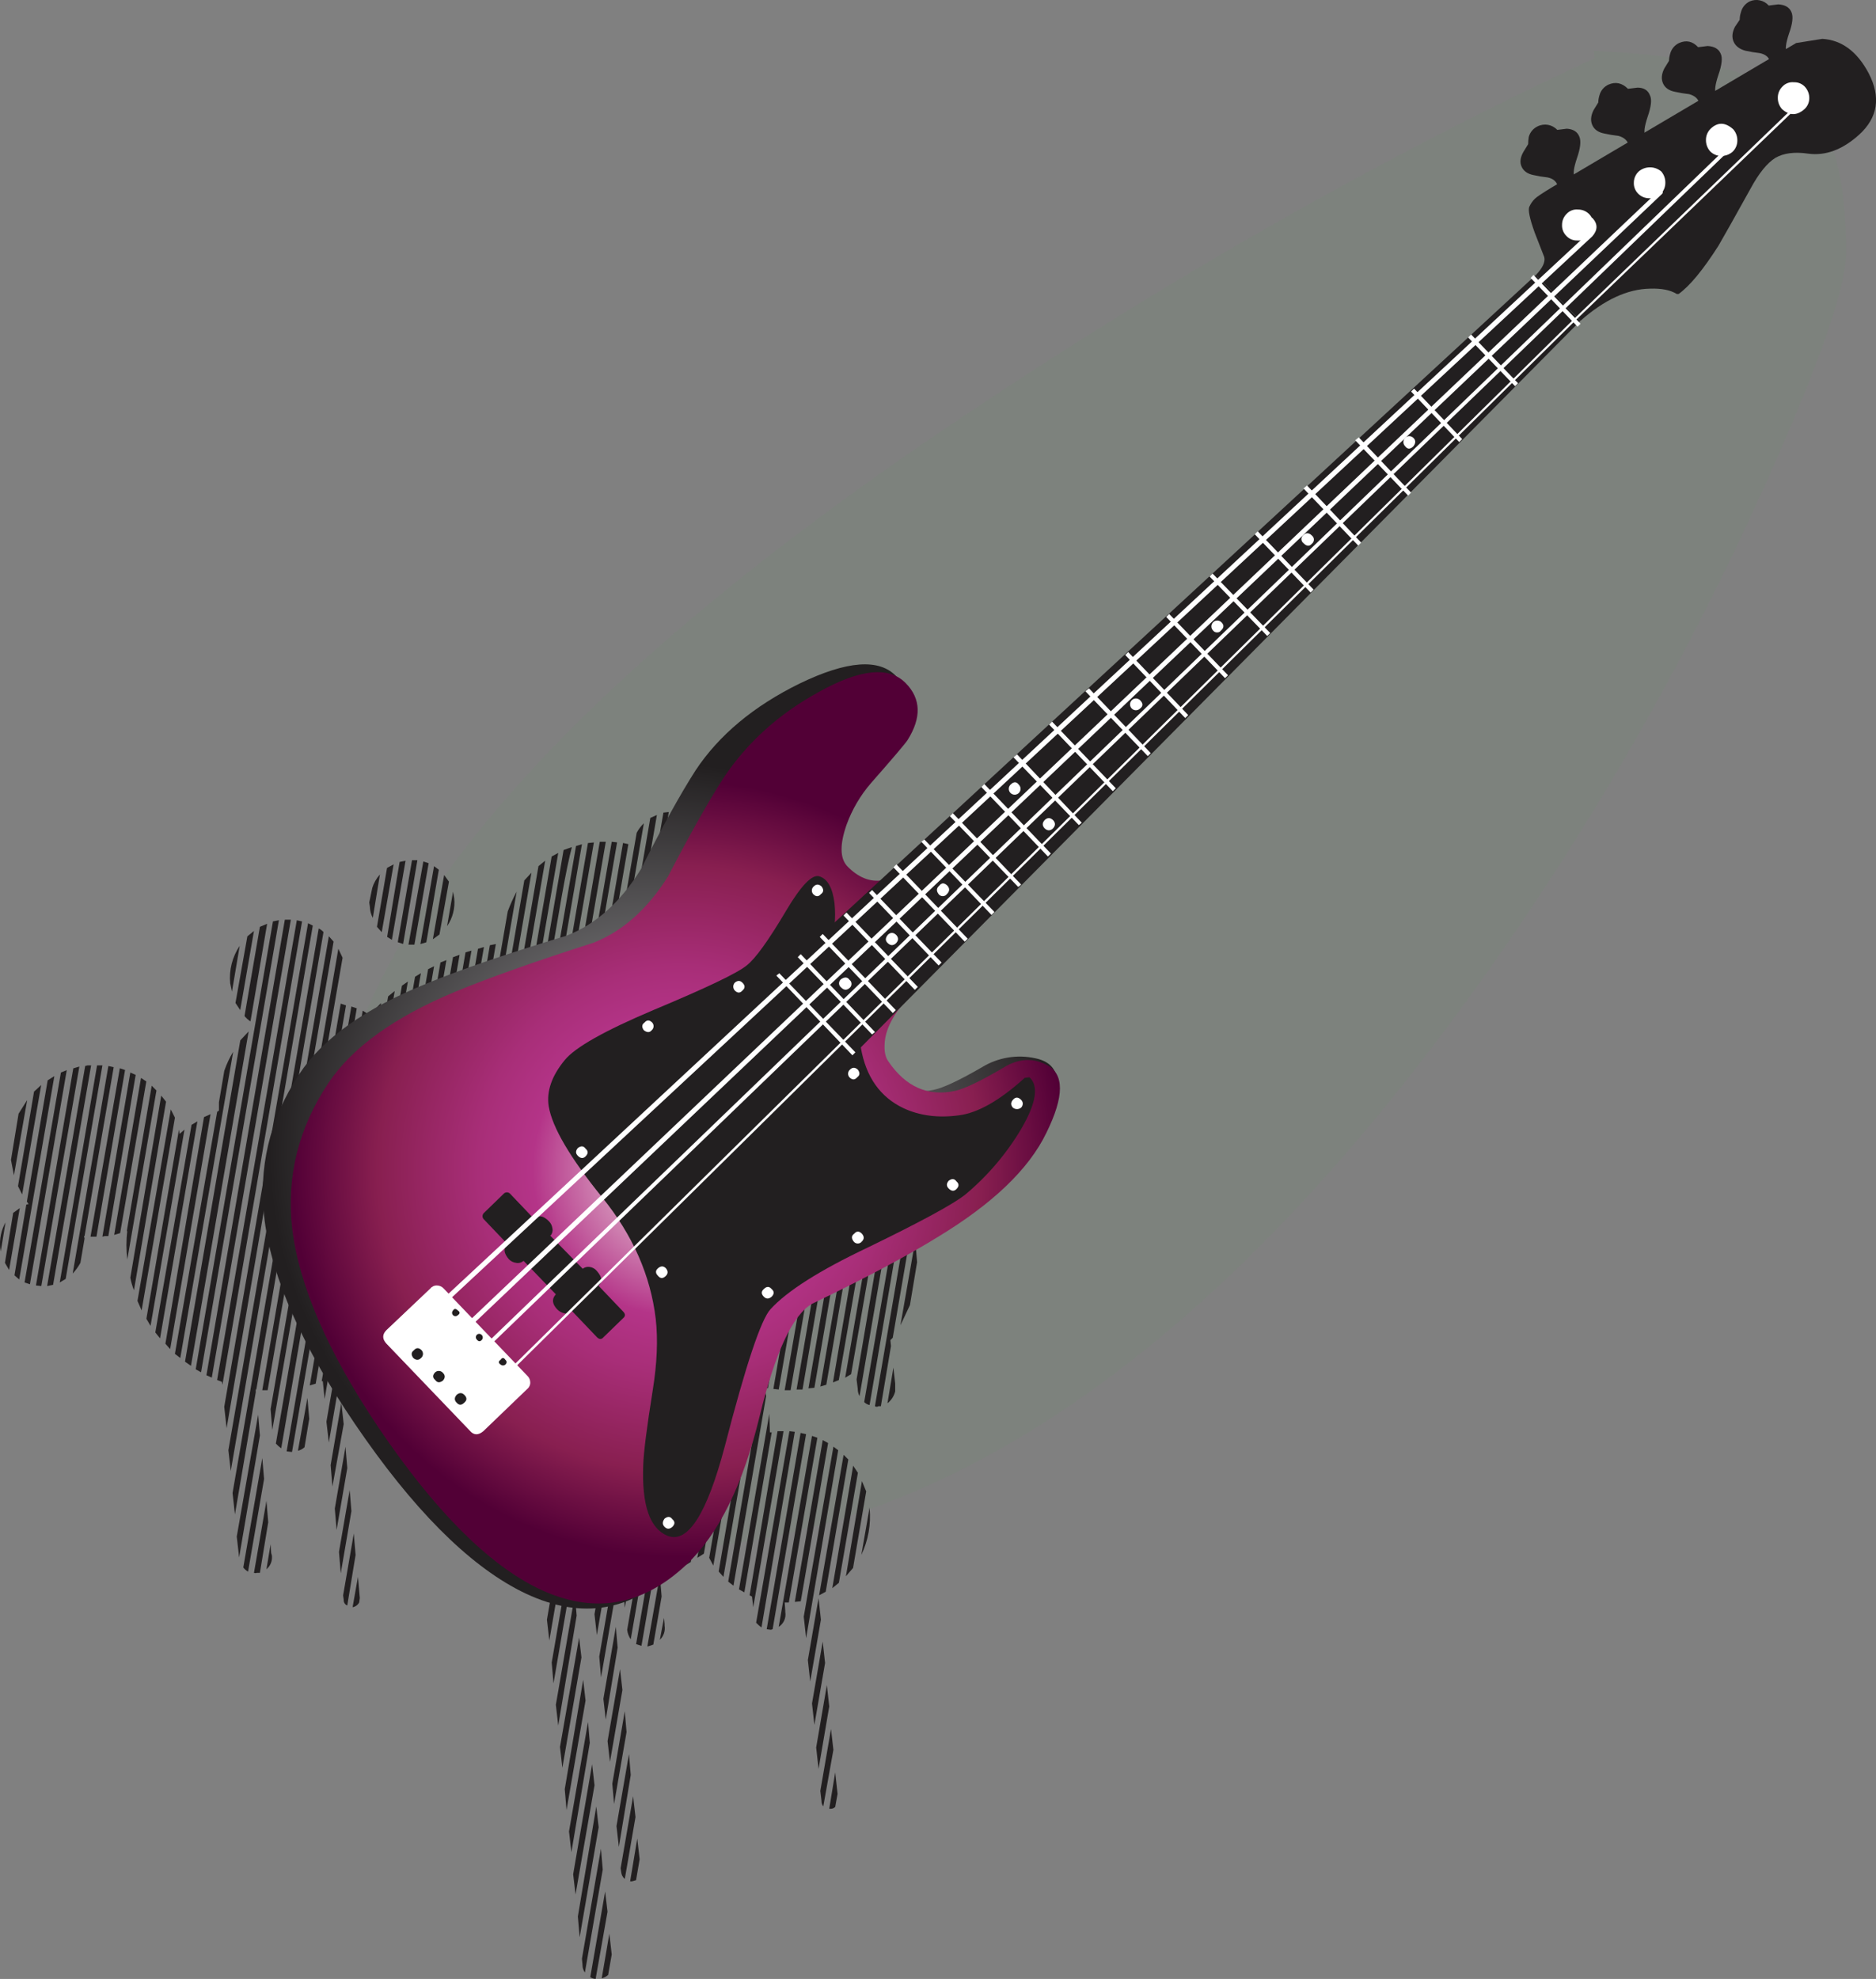 <?xml version="1.0" encoding="iso-8859-1"?>
<!-- Generator: Adobe Illustrator 20.1.0, SVG Export Plug-In . SVG Version: 6.00 Build 0)  -->
<svg version="1.0" id="Layer_1" xmlns="http://www.w3.org/2000/svg" xmlns:xlink="http://www.w3.org/1999/xlink" x="0px" y="0px"
	 viewBox="0 0 854.27 901.05" enable-background="new 0 0 854.27 901.05" xml:space="preserve">
<rect x="0" y="0" width="854.27" height="901.05" fill="#808080" stroke="none"/>
<title>emopunk_0030</title>
<path fill="#00FF00" fill-opacity="0.02" d="M725.67,23.17c0.264,1.11,0.391,2.249,0.38,3.39
	c-96.227,44.667-192.33,99.207-288.31,163.62C245.287,319.06,149.06,435.907,149.06,540.72c-2.556,28.728,1.427,57.661,11.65,84.63
	c20.3,53.913,62.777,80.87,127.43,80.87c138.327,0,271.017-92.15,398.07-276.45c43.771-63.49,81.88-130.701,113.89-200.86
	c27.067-59.427,40.6-97.427,40.6-114c0-30.593-4.887-51.28-14.66-62.06C809.633,35.13,776.177,25.237,725.67,23.17z"/>
<path fill="#221F20" d="M276.94,899.15l1.62-9.21l-1.08-9.48L274,900.78c1.122-0.274,2.156-0.831,3-1.62 M265,891.84l0.27,3v0.27
	c0.056,1.085,0.432,2.129,1.08,3l8.12-46.85l-0.81-9.48L265,891.84 M276.64,870.45l-1.08-9.21l-6.77,39
	c0.726,0.485,1.569,0.764,2.44,0.81L276.64,870.45 M407.64,633.45V630l-0.81-7.31l-2.71,16.25c1.75-1.359,2.99-3.269,3.52-5.42
	 M380.32,822.79l1.08-6l-1.08-9.75l-2.71,16.52h0.54c0.801,0.038,1.582-0.255,2.16-0.81 M379.5,796.75l-1.08-9.48l-4.87,28.16
	l0.54,4.6v0.27c0.024,0.793,0.308,1.556,0.81,2.17l4.6-25.73 M289.38,827.34l-1.08-9.48l-5.68,32.77l0.27,1.9
	c0.127,1.173,0.708,2.25,1.62,3l4.87-28.16 M291.27,846.6l-1.08-9.48l-3.25,19.5h0.81l1.89-0.54l1.62-9.48 M302.63,740.17v-0.81
	l-0.27-2.71l-1.89,10c1.758-1.672,2.568-4.109,2.16-6.5 M301.28,726.88l-0.81-9.48l-5.68,32.23h0.27l2.44-0.81l3.79-21.94
	 M375.71,757.21l-1.08-9.75l-4.87,28.16l1.08,9.75L375.71,757.21 M377.61,777l-1.08-9.75l-4.87,28.43l1.08,9.75L377.61,777
	 M373.82,737.46l-1.08-9.75l-4.87,28.16l1.08,9.75L373.82,737.46 M278.82,812.2l0.81,9.21l5.68-32.77l-0.81-9.48l-5.68,33
	 M272.61,832l-1.08-9.48l-8.39,50.1l0.81,9.48L272.61,832 M287.22,808.17l-0.81-9.48l-5.68,32.77l1.08,9.48L287.22,808.17
	 M270.71,812.77l-1.08-9.48l-8.63,50.1l1.08,9.21l8.66-49.83 M268.58,793.54l-0.81-9.48l-8.66,49.83l1.08,9.48L268.58,793.54
	 M264.79,754.82l-1.08-9.21L255,795.44l1.08,9.48l8.66-50.1 M280.44,740.74l-5.68,32.77l1.08,9.48l5.41-32.77L280.44,740.74
	 M266.64,774.32l-1.08-9.48l-8.39,49.83l0.81,9.48L266.64,774.32 M283.42,769.45l-1.07-9.45l-5.68,32.77l1.08,9.48l5.68-32.77
	 M279.37,731l-0.81-9.48l-5.68,32.77l0.81,9.48L279.37,731 M262.59,735.6l-0.81-9.48l-8.66,50.1l1.08,9.48L262.59,735.6 M199.81,689
	l2.16,2.17l5.68-32.77l-2.71,1.35L199.81,689 M201.7,661.92l-3.25,3.52l-2.71,16l1.89,4.6l4.06-24.1 M372.19,654.63l-2.44-0.81
	l-15.16,86.93c2.276-1.443,3.46-4.115,3-6.77v-0.54l-0.27-3.79h1.89l13-75 M396,686.3l-3.78,21.7
	c3.138-6.586,4.443-13.895,3.78-21.16V686.3 M367,652.99l-2.44-0.54l-15.43,89.36l1.89,0.27l0.81-0.27L367.06,653 M361.92,651.92
	l-2.44-0.27l-15.16,87.2c0.733,0.809,1.551,1.536,2.44,2.17l15.16-89.09 M356.78,651.66h-2.71l-12.72,74.74l1.08,0.54l0.57,4.86
	l13.8-80.16 M351.39,652.18h-0.81l-0.27-8.39l-13.8,79.89l2.44,1.35l12.45-72.85 M394.4,678.99l-1.89-4.6l-7.31,43.33l3.25-3.79
	l6-34.93 M390.66,670.61l-2.16-3.25l-9.5,55.77l3-2.44l8.66-50.1 M386.33,664.59l-2.17-2.17L373,726.38l3-1.62l10.28-60.12
	 M381.68,660.31l-2.16-1.62L366,736.13l1.08,9.75l14.61-85.57 M377.09,657.06l-2.44-1.35l-12.72,73.66l2.71-0.27l12.45-72
	 M379.25,629.48l2.71-1.08l16.78-96.41l-2.44-2.17l-17,99.66 M343.51,482.66l-2.16-3.52l-40.86,238l2.71-0.81l40.32-233.7
	 M358.68,516.75h-2.18l-0.27-0.54l-33.29,193.11l1.89,3.52l33.83-196.06 M364.07,517.05l-2.71-0.27l-34.1,198.77l2.17,2.44
	L364.07,517.05 M369.48,517.59l-3-0.54l-34.88,203.1L334,722l14.88-86.39l-0.81-3.79l1.62,0.27l19.76-114.55 M374.32,518.62
	l-2.44-0.54l-19.71,114.33l2.44,0.27l19.76-114 M379.51,520.3l-2.44-0.81L357.31,633H360l19.5-112.7 M384.37,522.2l-2.44-1.08
	l-19.2,111.56h2.71l18.94-110.48 M389.25,524.91l-2.44-1.35l-18.67,108.58l2.71-0.27l18.4-107 M393.85,527.87l-2.16-1.35
	l-18.13,104.8l2.71-0.81l17.59-102.63 M339.19,475.88l-1.89-3l-47.64,275.71l2.44,0.81l47.09-273.51 M335.13,470.2l-2.13-2.71
	l-47.4,274.6c0.165,1.557,0.723,3.047,1.62,4.33l47.9-276.22 M330.52,464.78l-2.16-2.44L283.7,722.59l0.81,9.48l46-267.28
	 M326.18,460.19L324,458l-45.44,262.15h2.71l44.92-260 M321.59,455.82l-2.16-1.9L270.71,735l1.08,9.48l49.8-288.67 M347.59,489.93
	l-2.16-3.79l-39.51,229.1l3-1.08L347.57,490 M351.36,498.94l-1.89-4.6l-37.62,218.5l2.71-1.62l36.81-212.31 M354.62,509.47
	l-1.62-5.42l-35.47,205.27l3-1.9l34.1-198 M235.26,406c-1.56,2.902-2.917,5.91-4.06,9l-37.89,219l2.44,1.35L235.26,406
	 M260.43,385.69l-3.79,1.35l-46.28,270v0.54l-6.22,35.2l2.17,1.08l49.52-286c1.807-10.107,3.34-17.51,4.6-22.21 M254.21,388.36
	l-3,1.62l-43.3,251l2.44,1.08l43.85-253.64 M248.2,391.94l-3,2.44l-42.15,244.8l2.44,1.08l42.76-248.33 M242,397.36l-3.25,3.52
	l-40.57,235.87l2.44,1.08L242,397.36 M275.83,383.28h-2.71L219.56,695l2.71-0.81l53.58-310.88 M270.44,383.58l-2.71,0.27l-53.58,312
	l2.16-0.27h0.27l53.85-312 M265.02,384.39l-2.71,0.81L208.74,695l2.71,0.54L265,384.36 M281,383.55l-2.44-0.27L225,693.34l2.16,2.44
	L281,383.55 M286.14,384.36l-2.44-0.54l-54.12,314.67l2.16,2.17L286.14,384.36 M214.69,432.83l-2.71,0.81l-32.74,190.92l2.16,1.62
	L214.69,432.83 M220.37,431.21l-2.71,0.81l-33.82,196.06l2.16,1.62l34.37-198.5 M225.78,429.85l-2.71,0.54l-34.63,200.94l2.44,1.35
	l34.91-202.83 M204.41,401.42l-2.16-3l-5.14,29.25l3-2.17l4.33-24.1 M184.68,391.92l-2.71,0.54l-5.68,34.12l2.16,1.35l6.22-36
	 M199.81,396l-2.16-1.62l-6.22,35.48l2.71-0.81l5.68-33 M195.22,393.05l-2.44-0.81L186,430.12h2.71l6.49-37.1 M190.06,391.67h-2.44
	L181.13,429l2.44,0.81l6.5-38.18 M206.84,409l-0.54-3l-2.71,15.71C206.143,417.991,207.295,413.488,206.84,409 M293.17,374.88
	c-1.308,1.26-2.405,2.722-3.25,4.33l-56,323.61l2.44,1.9l56.83-329.84 M324,380.57l-2.17-3.25L263.13,718l2.44,0.54l58.46-338
	 M371.39,382.44l-2.44-1.35l-12.45,71.78l2.71-0.54l12.18-69.87 M366.52,379.75l-2.44-1.08l-13,75l2.16-0.27h0.54l12.72-73.66
	 M387.88,410.07c-0.193-2.589-0.738-5.139-1.62-7.58l-6.22,36l4.06-6.5l3.79-21.94 M384.64,398.13l-2.16-3.79L373.82,445l3-3
	l7.85-43.87 M380.34,391.13l-2.16-2.44l-10.28,60.39l3-1.9l9.47-56.06 M376,386.25l-2.16-1.9l-11.64,67.16l2.71-1.08L376,386.25
	 M321.32,442l2.16,2.17l11.37-65.8l-2.71,1.08L321.32,442 M321.32,442L321.32,442L321.32,442 M329.17,381.07l-3,1.9l-57.89,336.1
	l1.08,0.27l0.54,6l59.27-344.19 M340.54,376.55l-2.71,0.81l-11.91,68.74l2.44,1.62l12.18-71.22 M299.13,371.08l-3,1.35
	l-57.35,334.18l2.16,1.62L299.13,371.08 M304.54,369.73L302.1,370l-58.72,339.59l2.44,1.62l58.73-341.48 M309.96,369.73l-2.71-0.27
	l-60.08,348.8l1.08,9.48l61.7-358 M314.82,371.64c-0.725-0.533-1.558-0.902-2.44-1.08l-63.32,366.92l1.08,9.48l64.68-375.33
	 M319.69,374.63l-2.16-1.63l-66.3,384l0.81,9.48l67.66-391.87 M361.65,377.61l-2.44-0.81l-13.26,76.91h2.44L361.65,377.61
	 M356.51,376.26l-2.44-0.27l-13.27,76.88l2.44,0.27l13.26-76.91 M351.36,375.69h-2.71l-13,75.55l2.44,0.81l13.26-76.37
	 M345.35,375.95h-2.16l-12.45,73.12l2.44,1.08l12.72-74.47l-0.54,0.27 M417.08,562.53l2.44-0.27h0.27l6.22-36.56l-2.44-0.81
	l-6.5,37.64 M417.61,574.72l-0.81-10l-6.77,38.72l4.33-9.21l3.25-19.5 M421.13,524.09l-2.71-0.27l-20,116.44
	c0.48,0.36,1.14,0.36,1.62,0h1.08l4.6-27.35l-0.27-2.71l1.08-1.08l14.61-85 M415.73,523.85l-2.44,0.54l-19.76,114
	c0.659,0.685,1.509,1.156,2.44,1.35l19.76-115.9 M410.32,525.19l-3,1.62l-17.26,101.27l0.54,4.33v0.27
	c0.033,1.049,0.31,2.077,0.81,3l18.94-110.49 M404.35,529.25c-1.317,1.149-2.417,2.524-3.25,4.06l-16.24,94l2.71-1.62l16.78-96.41
	 M430.87,529.01l-2.44-1.62l-6,34.39l3-0.81l5.41-32 M435.17,534.97l-2.16-3.25l-4.6,27.62l3-2.71l3.79-21.66 M163.81,727.19
	L163,718l-2.44,13.81c1.279-0.227,2.384-1.026,3-2.17l0.27-1.9v-0.54 M160.04,688.2l-0.81-9.75l-4.87,28.16l0.81,9.75L160,688.2
	 M161.92,708l-0.81-9.75l-4.87,28.16l0.27,1.9v0.27c-0.013,1.069,0.63,2.037,1.62,2.44l3.79-23 M123.76,708.02l-0.27-0.81
	l-0.27-4.06l-1.89,11.37c1.906-1.582,2.834-4.054,2.44-6.5 M158.14,668.48l-0.81-9.75l-4.87,28.16l0.81,9.75L158.14,668.48
	 M151.37,676.87l5.14-28.43l-1.08-9.75l-4.87,28.43L151.37,676.87 M122.14,693.12l-0.81-9.75l-5.68,32.77
	c0.432,0.182,0.918,0.182,1.35,0h1.35l3.79-23 M120.25,673.37l-0.81-9.48l-8.66,49.83c0.602,0.76,1.338,1.403,2.17,1.9l7.31-42.25
	 M107.81,699.64l1.08,9.48l9.47-55.51l-0.81-9.48L107.81,699.64 M164.1,618.94l3.25-2.44l30.31-176.56l-2.71,1.35l-30.87,177.58
	 M158.08,623.2l3-1.9l30.58-178.19l-2.66,1.64l-30.87,178.46 M154.07,625.38l1.08-0.27l30.58-178.19l-2.71,1.9l-34.37,198.5
	l1.08,9.48l4.87-28.16l-0.54-3.25 M174.36,620.52l2.44,1.9l32.48-187.67l-3,1.08L174.37,620.5 M170,616.16l2.16,2.17l31.12-181.17
	l-2.71,1.08L170,616.16 M146.46,628.89H147l0.81,8.12l31.93-185.77l-3,2.44l-30.25,175.21 M140.81,646l-0.81-9.53l-4.33,24.1
	c1.122-0.274,2.156-0.831,3-1.62l2.16-13 M89.93,510.55l-2.71,1.62l-16.5,94.52l2.16,2.71l17-98.84 M81.76,516.25l-0.27-1.9
	l-14.83,86.11l1.89,3.25L84,514.34l-2.16,1.9 M106.2,478.87c-1.664,2.734-3.025,5.641-4.06,8.67l-2.44,14.35v3.79l-0.81,0.54
	L79.65,616.44l2.44,1.9l24.09-139.46 M95.89,507.3l-3,1.35L75.32,611.83l2.16,2.44l18.4-107 M75.58,501.58l-2.16-2.71l-14.07,82.9
	c0.358,1.947,0.91,3.854,1.65,5.69l14.61-85.84 M79.67,508.93l-1.89-3.79L62.6,592.33l1.89,4.33l15.16-87.74 M104.82,447.72
	l0.81,3.79l3.52-20.85C105.778,435.675,104.248,441.704,104.82,447.72 M113.21,469.65l-3.79,4.06L84.25,620l2.71,1.9l26.25-152.19
	 M157.59,457.79l-2.44-0.81l-31.93,184.64l0.78,9.48l33.56-193.35 M162.43,459.1l-2.44-0.81l-34.37,199
	c0.733,0.809,1.551,1.536,2.44,2.17l34.4-200.36 M167.33,461.54l-2.16-1.35l-34.64,200.66l2.44,0.27l34.37-199.58 M173.56,456.67
	l-3,3l-29.5,171.15l2.71-0.81l29.77-173.31 M57.71,560.7l0.27-0.27c-0.541,4.316-0.541,8.684,0,13l13.26-76.91l-2.16-2.17
	l-11.35,66.3 M0.08,568.23l0.27,1.62l2.16-13.27C0.54,560.128-0.308,564.19,0.08,568.23 M9,550.09l-3,2.17L2.25,575l1.89,3.25
	L9,550.09 M12.25,501.09l-3.79,6L5,528.15l1.35,7l6-34.12 M57,487.22l-2.44-0.81l-13.34,76.68h2.71l13-75.82 M51.79,485.92
	l-2.44-0.54l-16.25,94.5c1.37-1.475,2.552-3.115,3.52-4.88l1.89-11.1l-0.27-1.08h0.27l13.26-76.91 M46.63,485.1H44.2l-17,98.84
	l2.71-1.62L46.63,485.1 M61.79,489.43l-2.44-1.08l-12.72,74.74l1.08-0.27h1.62l12.45-73.39 M66.65,492.43l-2.44-1.62L52,562.28
	l2.71-0.81l11.91-69.05 M39.87,485.1l-1.08,0.27L21.46,585.56l2.71-0.54l17.32-99.92H39.87 M36.08,485.64l-2.71,0.81l-17,98.84
	l2.44,0.27l17.32-99.93 M30.45,487.25l-2.71,1.08l-16.56,95.61l2.44,0.81l16.78-97.49 M24.71,490l-3,1.9l-9.47,55.24l0.81,1.08
	l-1.08,0.27l-5.39,32.2l2.17,1.9l16-92.61 M18.75,494.04l-3.25,3l-7.3,43.03l1.89,3.79L18.76,494 M151.91,428.74l-2.16-2.44
	L105.9,679.8l1.08,9.75l9.47-55.55v-1.35h0.27l35.18-203.91 M171.66,422l2.17,2.44l5.41-30.87l-3,1.62L171.66,422 M156,436.08
	l-1.93-4.08l-34.64,201h2.44L156,436.08 M137.6,419.56l-2.44-0.54l-36.3,209.33l2.16,0.81l0.27,1.35l36.26-211 M147.29,424.38
	c-0.6-0.684-1.336-1.235-2.16-1.62L104,660.31l1.08,9.48l42.22-245.35 M132.42,418.75h-2.71L94,626.18l2.44,1.08l36-208.52
	 M142.44,421.45l-2.16-1.08l-38.17,220.17l1.08,9.75l39.24-228.83 M127,419l-2.71,0.54L89.12,623.48l2.44,1.35L127,419 M169.5,404.4
	l-1.35,6.5l0.27,1.9c0.042,1.798,0.505,3.562,1.35,5.15l3.23-19.78c-1.617,1.792-2.819,3.92-3.52,6.23 M121.58,420.65l-3.23,1.35
	l-7,40.62c0.761,0.958,1.677,1.783,2.71,2.44l7.58-44.41 M115.64,423.9l-3,2.44l-5.41,30.33l2.16,3.25L115.64,423.9z"/>
<radialGradient id="SVGID_1_" cx="445.817" cy="474.158" r="33.11" gradientTransform="matrix(4.96 -2.17 -2.28 -5.03 -826.78 3880.98)" gradientUnits="userSpaceOnUse">
	<stop  offset="0" style="stop-color:#AFB0B3"/>
	<stop  offset="1" style="stop-color:#221F20"/>
</radialGradient>
<path fill="url(#SVGID_1_)" d="M136.21,489.16c-13.533,20.58-18.767,42.787-15.7,66.62c3.427,26.36,17.14,57.23,41.14,92.61
	c26.16,38.453,51.33,63.82,75.51,76.1c25.8,13,48.8,10.02,69-8.94c14.8-13.9,25.447-37.083,31.94-69.55
	c6.133-29.787,13.62-47.207,22.46-52.26c25.8-12.46,46.367-23.293,61.7-32.5c28.147-16.973,46.19-33.763,54.13-50.37
	c8.12-16.973,6.497-26.64-4.87-29c-8.339-1.86-17.075-0.404-24.36,4.06c-10.287,5.96-17.593,9.39-21.92,10.29
	c-12.447,2.707-22.82-1.987-31.12-14.08c-1.26-1.807-1.89-4.333-1.89-7.58c0.18-6.86,3.97-14.263,11.37-22.21l-6.77-46.85
	l-6.22-6.77c-5.773,0.9-11.187-1.357-16.24-6.77c-3.427-3.613-3.607-9.843-0.54-18.69c2.299-7.075,5.977-13.624,10.82-19.27
	c9.2-7.76,16.147-14.427,20.84-20c8.667-10.293,9.57-18.96,2.71-26c-7.76-8.307-22.463-7.223-44.11,3.25
	c-20.927,10.293-36.713,23.473-47.36,39.54c-6.853,10.667-15.153,25.667-24.9,45c-9.38,15.167-20.747,25.277-34.1,30.33
	c-26.88,8.127-47.99,15.347-63.33,21.66C166.253,459.12,146.857,472.913,136.21,489.16z"/>
<radialGradient id="SVGID_2_" cx="444.854" cy="477.053" r="32.64" gradientTransform="matrix(4.94 -2.2 -2.2 -4.95 -838.55 3872.4)" gradientUnits="userSpaceOnUse">
	<stop  offset="0" style="stop-color:#F1E6E5"/>
	<stop  offset="0.38" style="stop-color:#B43488"/>
	<stop  offset="0.52" style="stop-color:#A82E78"/>
	<stop  offset="0.78" style="stop-color:#881F50"/>
	<stop  offset="1" style="stop-color:#520036"/>
</radialGradient>
<path fill="url(#SVGID_2_)" d="M149.47,493.22c-13.533,20.4-19.023,42.327-16.47,65.78c3.067,26.18,16.237,56.6,39.51,91.26
	c25.44,37.553,49.707,61.927,72.8,73.12c24.54,11.733,46.913,8.123,67.12-10.83c14.793-13.9,25.98-36.567,33.56-68
	c7.033-28.887,14.973-45.857,23.82-50.91c24.353-11.733,43.387-21.843,57.1-30.33c25.08-15.167,41.587-30.963,49.52-47.39
	c8.3-16.787,8.3-27.167,0-31.14c-6.313-3.247-12.81-2.797-19.49,1.35c-10.107,5.96-17.413,9.48-21.92,10.56
	c-12.447,2.707-22.64-1.807-30.58-13.54c-1.26-1.807-1.8-4.333-1.62-7.58c0.18-6.667,3.97-13.977,11.37-21.93l-6.22-46.31l-6-6.5
	c-5.773,0.9-11.187-1.267-16.24-6.5c-3.247-3.613-3.337-9.843-0.27-18.69c2.506-6.959,6.268-13.399,11.1-19
	c10.467-11.913,16.06-18.503,16.78-19.77c6.313-10.107,6.043-18.683-0.81-25.73c-7.587-7.873-20.763-6.587-39.53,3.86
	c-18.22,9.927-32.743,23.017-43.57,39.27c-6.853,10.667-15.243,25.56-25.17,44.68c-9.38,14.987-20.747,25.097-34.1,30.33
	c-26.513,8.48-47.44,15.893-62.78,22.24C179.6,463.073,160.297,476.973,149.47,493.22z"/>
<path fill="#221F20" d="M436.61,507.84c-9.38,1.267-17.77,0.183-25.17-3.25c-10.647-5.06-17.127-14.257-19.44-27.59l-12-55.27
	c0.361-3.511,0.361-7.049,0-10.56c-0.9-7.04-3.233-11.103-7-12.19c-3.247-0.9-8.207,4.247-14.88,15.44
	c-8.113,13.72-14.153,22.113-18.12,25.18c-4.147,3.433-18.31,10.203-42.49,20.31c-22.193,9.393-35.637,16.977-40.33,22.75
	c-5.953,7.22-8.39,14.26-7.31,21.12c1.627,9.567,9.747,23.377,24.36,41.43c13.893,17.153,22.013,35.567,24.36,55.24
	c1.08,9.387,0.63,20.22-1.35,32.5c-2.707,16.973-4.15,28.347-4.33,34.12c-0.72,18.233,2.98,28.977,11.1,32.23
	c9.2,3.613,17.867-9.927,26-40.62c9.56-37.007,16.507-57.86,20.84-62.56c7.553-8.3,22.337-17.673,44.35-28.12
	c24.173-11.733,38.967-19.767,44.38-24.1c10.099-8.435,18.694-18.521,25.42-29.83c6.853-11.733,8.117-19.587,3.79-23.56l-2.17,0.27
	C455.273,501.073,445.27,506.76,436.61,507.84z"/>
<path fill="#221F20" d="M230.93,566.61c-1.807,1.807-1.537,4.063,0.81,6.77c0.876,0.888,2.023,1.458,3.26,1.62
	c1.15,0.261,2.356-0.04,3.25-0.81h0.27l14.61,15.16l-0.27,0.27c-1.627,2-1.357,4.167,0.81,6.5c0.931,1.005,2.169,1.673,3.52,1.9
	c1.069,0.43,2.293,0.099,3-0.81l0.27-0.27l11.37,11.92c1.08,1.08,2.08,1.08,3,0l8.93-8.67c1.08-0.9,1.08-1.9,0-3l-11.1-11.64v-0.27
	c1.807-1.627,1.537-3.793-0.81-6.5c-0.8-1.026-1.963-1.706-3.25-1.9c-1.149-0.21-2.334,0.085-3.25,0.81l-14.88-15.16h0.27
	c0.77-0.894,1.071-2.099,0.81-3.25c-0.164-1.233-0.734-2.377-1.62-3.25c-2.527-2.527-4.693-2.887-6.5-1.08h-0.27l-10.83-11.37
	c-0.731-0.828-1.994-0.908-2.823-0.177c-0.063,0.055-0.122,0.114-0.177,0.177l-8.93,8.67c-0.828,0.731-0.908,1.994-0.177,2.823
	c0.055,0.063,0.114,0.122,0.177,0.177l10.83,11.37h-0.27L230.93,566.61z"/>
<path fill="#221F20" d="M284.24,523c0.8,1.026,1.963,1.706,3.25,1.9c1.149,0.21,2.334-0.085,3.25-0.81v-0.27l14.88,15.44h-0.27
	c-0.879,0.836-1.284,2.054-1.08,3.25c0.691,2.5,2.642,4.454,5.14,5.15c1.146,0.443,2.446,0.119,3.25-0.81L324,558.48
	c1.08,1.08,2.08,1.08,3,0l9.2-8.67c1.08-0.9,1.08-1.9,0-3l-11.37-11.64l0.27-0.27c0.752-0.803,1.055-1.928,0.81-3
	c-0.198-1.302-0.76-2.523-1.62-3.52c-0.931-1.005-2.169-1.673-3.52-1.9c-1.072-0.245-2.197,0.058-3,0.81l-0.27,0.27l-14.61-15.44
	c0.879-0.836,1.284-2.054,1.08-3.25c-0.691-2.5-2.642-4.454-5.14-5.15c-1.149-0.212-2.334,0.084-3.25,0.81l-10.83-11.37
	c-0.731-0.828-1.994-0.908-2.823-0.177c-0.063,0.055-0.122,0.114-0.177,0.177l-9.2,8.67c-0.828,0.731-0.908,1.994-0.177,2.823
	c0.055,0.063,0.114,0.122,0.177,0.177l10.83,11.37v0.27c-0.906,0.71-1.325,1.876-1.08,3C282.536,520.83,283.218,522.072,284.24,523z
	"/>
<path fill="#FFFFFF" d="M176,605.6c-2,2-2,4.077,0,6.23l37.89,39.54c1.807,2.167,3.88,2.257,6.22,0.27l20-19.23
	c0.906-0.725,1.408-1.841,1.35-3c-0.016-1.144-0.505-2.229-1.35-3L202,586.65c-0.771-0.845-1.856-1.334-3-1.35
	c-1.159-0.06-2.276,0.443-3,1.35L176,605.6z"/>
<path fill="#221F20" d="M192,614.81c-1.26-1.267-2.433-1.267-3.52,0c-1.26,0.9-1.35,2.073-0.27,3.52c1.26,1.08,2.433,1.08,3.52,0
	c1.044-0.869,1.187-2.42,0.318-3.464C192.032,614.847,192.016,614.828,192,614.81z"/>
<path fill="#221F20" d="M201.7,625.1c-0.869-1.044-2.42-1.187-3.464-0.318c-0.019,0.016-0.037,0.031-0.056,0.048
	c-1.26,1.267-1.26,2.44,0,3.52c0.9,1.267,2.073,1.357,3.52,0.27C202.787,627.36,202.787,626.187,201.7,625.1z"/>
<path fill="#221F20" d="M211.44,635.12c-1.08-1.08-2.253-1.08-3.52,0c-1.08,1.267-1.08,2.44,0,3.52c1.08,1.267,2.253,1.267,3.52,0
	C212.707,637.547,212.707,636.373,211.44,635.12z"/>
<path fill="#221F20" d="M208.47,596.67c-0.9-0.9-1.62-0.9-2.16,0c-0.599,0.596-0.601,1.566-0.005,2.165
	c0.596,0.599,1.566,0.602,2.165,0.005C209.55,598.113,209.55,597.39,208.47,596.67z"/>
<path fill="#221F20" d="M219.29,607.77c-0.599-0.596-1.569-0.594-2.165,0.005c-0.596,0.599-0.594,1.568,0.005,2.165l0,0
	c0.72,0.9,1.44,0.99,2.16,0.27c0.674-0.605,0.729-1.642,0.124-2.316C219.375,607.851,219.334,607.809,219.29,607.77z"/>
<path fill="#221F20" d="M230.12,619.14c-0.72-1.08-1.44-1.08-2.16,0c-1.08,0.72-1.08,1.443,0,2.17c0.617,0.546,1.543,0.546,2.16,0
	c0.599-0.444,0.725-1.289,0.282-1.888C230.322,619.314,230.227,619.219,230.12,619.14z"/>
<path fill="#FFFFFF" d="M351.36,586.92c-1.08-1.267-2.253-1.267-3.52,0c-1.26,1.08-1.26,2.253,0,3.52c1.08,1.08,2.253,1.08,3.52,0
	C352.62,589.173,352.62,588,351.36,586.92z"/>
<path fill="#FFFFFF" d="M392.49,561.73c-1.26-1.267-2.433-1.267-3.52,0c-1.26,0.9-1.35,2.073-0.27,3.52
	c0.786,1.047,2.272,1.258,3.318,0.472c0.179-0.134,0.337-0.293,0.472-0.472C393.577,564.17,393.577,562.997,392.49,561.73z"/>
<path fill="#FFFFFF" d="M435.52,537.9c-0.9-1.267-2.073-1.357-3.52-0.27c-1.08,1.267-1.08,2.44,0,3.52
	c1.26,1.267,2.433,1.357,3.52,0.27C436.787,540.16,436.787,538.987,435.52,537.9z"/>
<path fill="#FFFFFF" d="M465,500.8c-1.26-1.267-2.433-1.357-3.52-0.27c-1.26,1.267-1.35,2.53-0.27,3.79
	c1.103,0.899,2.687,0.899,3.79,0C465.958,503.306,466.008,501.767,465,500.8z"/>
<path fill="#FFFFFF" d="M390.6,487c-1.26-1.08-2.433-1.08-3.52,0c-1.044,0.869-1.187,2.42-0.318,3.464
	c0.016,0.019,0.031,0.037,0.048,0.056c1.26,1.267,2.433,1.267,3.52,0C391.59,489.613,391.68,488.44,390.6,487z"/>
<path fill="#FFFFFF" d="M374.09,403.59c-1.26-1.08-2.433-1.08-3.52,0c-1.044,0.869-1.187,2.42-0.318,3.464
	c0.016,0.019,0.031,0.037,0.048,0.056c1.26,1.267,2.433,1.267,3.52,0C375.087,406.203,375.177,405.03,374.09,403.59z"/>
<path fill="#FFFFFF" d="M338.1,447.46c-1.08-1.08-2.253-1.08-3.52,0c-0.901,1-0.901,2.52,0,3.52c1.26,1.267,2.433,1.267,3.52,0
	C339.367,449.893,339.367,448.72,338.1,447.46z"/>
<path fill="#FFFFFF" d="M297,465.6c-1.26-1.267-2.433-1.267-3.52,0c-1.26,0.9-1.35,2.073-0.27,3.52c1.447,1.08,2.62,1.08,3.52,0
	c1.044-0.869,1.187-2.42,0.318-3.464C297.032,465.637,297.016,465.618,297,465.6z"/>
<path fill="#FFFFFF" d="M266.65,523c-0.9-1.267-2.073-1.357-3.52-0.27c-1.08,1.267-1.08,2.44,0,3.52
	c1.26,1.267,2.433,1.357,3.52,0.27C267.917,525.26,267.917,524.087,266.65,523z"/>
<path fill="#FFFFFF" d="M303.19,577.44c-1.08-1.08-2.253-1.08-3.52,0c-1.267,1.08-1.267,2.253,0,3.52c1.08,1.267,2.253,1.267,3.52,0
	C304.27,579.88,304.27,578.707,303.19,577.44z"/>
<path fill="#FFFFFF" d="M306.16,691.72c-0.9-1.267-2.073-1.357-3.52-0.27c-1.08,1.447-1.08,2.71,0,3.79c1.08,1.08,2.253,1.08,3.52,0
	C307.427,693.973,307.427,692.8,306.16,691.72z"/>
<path fill="#221F20" d="M719.68,146.05l-20.3-20.85L353,445l-1.62,4.87c0.54,4.667,4.51,10.897,11.91,18.69
	c7.58,7.76,13.983,12.093,19.21,13c2.707,0.54,4.6,0.27,5.68-0.81L719.68,146.05z"/>
<path fill="#FFFFFF" d="M668.54,153.64l21.38,22.21l1.35-1.35l-21.38-22.21L668.54,153.64z"/>
<path fill="#FFFFFF" d="M697,126.55l21.38,22.21l1.35-1.35L698.3,125.2L697,126.55z"/>
<path fill="#FFFFFF" d="M642.56,178.28l21.92,23l1.35-1.35l-21.92-23L642.56,178.28z"/>
<path fill="#FFFFFF" d="M617.12,200.48l24.09,25.18l1.35-1.35l-23.82-25.18L617.12,200.48z"/>
<path fill="#FFFFFF" d="M595.2,221.06l-1.62,1.35l24.9,26l1.35-1.35L595.2,221.06z"/>
<path fill="#FFFFFF" d="M571.38,243.27l25.44,26.54l1.35-1.35l-25.44-26.54L571.38,243.27z"/>
<path fill="#FFFFFF" d="M550.81,262.5l26.25,27.08l1.35-1.35l-26.25-27.08L550.81,262.5z"/>
<path fill="#FFFFFF" d="M531.06,280.91l26.79,27.89l1.35-1.35l-26.79-27.89L531.06,280.91z"/>
<path fill="#FFFFFF" d="M513.74,296.89l-1.35,1.35l27.33,28.71l1.35-1.35L513.74,296.89z"/>
<path fill="#FFFFFF" d="M494.25,314.76l28.42,29.52l1.35-1.35l-28.15-29.52L494.25,314.76z"/>
<path fill="#FFFFFF" d="M477.74,329.93l29,30.33l1.35-1.35l-29-30.33L477.74,329.93z"/>
<path fill="#FFFFFF" d="M461.5,344.82l29.77,30.87l1.35-1.08l-29.5-31.14L461.5,344.82z"/>
<path fill="#FFFFFF" d="M446.89,358.36L477.2,390l1.35-1.35L448.24,357L446.89,358.36z"/>
<path fill="#FFFFFF" d="M432.55,371.63l31.12,32.23l1.35-1.08l-31.12-32.5L432.55,371.63z"/>
<path fill="#FFFFFF" d="M419.56,383.28l31.93,33.31l1.35-1.35l-31.93-33L419.56,383.28z"/>
<path fill="#FFFFFF" d="M406.84,394.92l32.48,33.85l1.35-1.35l-32.48-33.85L406.84,394.92z"/>
<path fill="#FFFFFF" d="M427.41,439.6l1.35-1.35l-31.66-33l-1.35,1.35L427.41,439.6z"/>
<path fill="#FFFFFF" d="M416.58,450.7l1.35-1.35l-32.47-33.85l-1.35,1.35L416.58,450.7z"/>
<path fill="#FFFFFF" d="M406.57,461.27l1.35-1.35l-33.29-34.66l-1.35,1.35L406.57,461.27z"/>
<path fill="#FFFFFF" d="M363.27,435.81L397.1,471l1.35-1.08l-33.83-35.48L363.27,435.81z"/>
<path fill="#FFFFFF" d="M353.52,444.21l34.64,36.29l1.35-1.35l-34.64-36L353.52,444.21z"/>
<path fill="#221F20" d="M829.83,17.69l-11.91,1.9L707,85.12c-4.513,2.707-7.22,4.513-8.12,5.42c-1.021,1.015-1.848,2.208-2.44,3.52
	c-0.72,1.447,0.093,5.42,2.44,11.92c1.26,3.247,2.703,6.947,4.33,11.1c0.54,2.167-0.723,4.873-3.79,8.12l20.3,20.85
	c10.827-9.567,21.38-14.44,31.66-14.62c5.233-0.18,9.293,0.633,12.18,2.44h0.81c5.053-3.613,11.097-10.923,18.13-21.93
	c2.527-4.333,7.397-13,14.61-26c3.787-7.04,7.577-11.733,11.37-14.08c3.787-2.167,8.747-2.8,14.88-1.9
	c7.94,1.08,15.697-1.81,23.27-8.67c8.48-7.76,9.923-17.057,4.33-27.89C845.713,23.467,838.67,18.23,829.83,17.69z"/>
<path fill="#FFFFFF" d="M723.74,97.58c-1.339-1.404-3.2-2.19-5.14-2.17c-1.916-0.204-3.817,0.499-5.14,1.9
	c-1.403,1.343-2.186,3.208-2.16,5.15c-0.067,1.814,0.617,3.576,1.89,4.87c1.298,1.462,3.187,2.259,5.14,2.17
	c1.916,0.204,3.817-0.499,5.14-1.9c1.358-1.258,2.139-3.019,2.16-4.87C725.727,100.828,725.044,98.968,723.74,97.58z"/>
<path fill="#FFFFFF" d="M756.49,78.08c-2.961-2.526-7.319-2.526-10.28,0c-1.422,1.334-2.223,3.2-2.21,5.15
	c-0.067,1.814,0.617,3.576,1.89,4.87c1.339,1.404,3.2,2.19,5.14,2.17c1.916,0.204,3.817-0.499,5.14-1.9
	c1.407-1.341,2.193-3.207,2.17-5.15C758.386,81.336,757.726,79.503,756.49,78.08z"/>
<path fill="#FFFFFF" d="M789.24,58.85c-3.613-3.233-7.027-3.323-10.24-0.27c-1.403,1.343-2.186,3.208-2.16,5.15
	c-0.037,1.893,0.637,3.731,1.89,5.15c1.335,1.373,3.175,2.139,5.09,2.12c1.891,0.033,3.725-0.645,5.14-1.9
	c1.394-1.329,2.179-3.174,2.17-5.1C791.167,62.107,790.493,60.269,789.24,58.85z"/>
<path fill="#FFFFFF" d="M822,39.63c-1.298-1.462-3.187-2.259-5.14-2.17c-1.916-0.204-3.817,0.499-5.14,1.9
	c-1.403,1.343-2.186,3.208-2.16,5.15c-0.037,1.893,0.637,3.731,1.89,5.15c3.427,3.067,6.853,3.067,10.28,0
	c1.358-1.258,2.139-3.019,2.16-4.87C823.93,42.894,823.255,41.052,822,39.63z"/>
<path fill="#221F20" d="M718.06,72.12c1.627-4.667,1.987-8,1.08-10c-0.9-2.167-2.793-3.34-5.68-3.52l-4.33,0.54
	c-2.294-2.45-5.922-3.108-8.93-1.62c-2.013,0.935-3.502,2.722-4.06,4.87c-0.165,1.076-0.255,2.162-0.27,3.25l-2.16,3.52
	c-1.447,2.527-1.717,4.783-0.81,6.77c0.907,1.987,2.71,3.25,5.41,3.79c2.142,0.48,4.308,0.84,6.49,1.08
	c2.527,0.54,4.06,1.893,4.6,4.06l7.58-4.6C716.26,79.167,716.62,76.453,718.06,72.12z"/>
<path fill="#221F20" d="M745.66,39.9l-4.33,0.54c-2.707-2.707-5.683-3.34-8.93-1.9c-2.013,0.935-3.502,2.722-4.06,4.87
	c-0.327,1.054-0.508,2.147-0.54,3.25l-2.16,3.52c-1.267,2.547-1.447,4.82-0.54,6.82c0.907,2,2.71,3.263,5.41,3.79
	c2.145,0.48,4.315,0.841,6.5,1.08c2.527,0.72,4.06,2.073,4.6,4.06l7.58-4.33c-0.72-1.267-0.36-4.063,1.08-8.39
	c1.627-4.667,1.987-7.917,1.08-9.75C750.45,41.087,748.553,39.9,745.66,39.9z"/>
<path fill="#221F20" d="M777.6,20.94l-4.33,0.54c-2.527-2.707-5.413-3.34-8.66-1.9c-2.013,0.935-3.502,2.722-4.06,4.87
	c-0.327,1.054-0.508,2.147-0.54,3.25l-2.16,3.52c-1.267,2.52-1.45,4.78-0.55,6.78c0.9,2,2.703,3.263,5.41,3.79
	c2.145,0.48,4.315,0.841,6.5,1.08c2.527,0.72,4.06,2.073,4.6,4.06l7.58-4.33c-0.72-1.267-0.36-4.063,1.08-8.39
	c1.627-4.667,1.987-7.917,1.08-9.75C782.65,22.293,780.667,21.12,777.6,20.94z"/>
<path fill="#221F20" d="M815.76,5.51c-0.9-2.167-2.9-3.34-6-3.52l-4.33,0.54c-2.165-2.451-5.668-3.22-8.66-1.9
	c-2.07,1.005-3.566,2.903-4.06,5.15c-0.338,1.04-0.506,2.127-0.5,3.22L790,12.28c-1.26,2.527-1.44,4.783-0.54,6.77
	s2.703,3.34,5.41,4.06c2.142,0.48,4.308,0.84,6.49,1.08c2.56,0.54,4.107,1.81,4.64,3.81l7.58-4.33c-0.72-1.267-0.36-4.063,1.08-8.39
	C816.293,10.747,816.66,7.49,815.76,5.51z"/>
<path fill="#FFFFFF" d="M643.64,199.4c-1.039-1.054-2.736-1.067-3.79-0.028c-1.054,1.039-1.067,2.736-0.028,3.79
	c0.009,0.01,0.019,0.019,0.028,0.028c1.08,1.447,2.343,1.447,3.79,0C644.72,201.73,644.72,200.467,643.64,199.4z"/>
<path fill="#FFFFFF" d="M597.36,243.81c-1.26-1.267-2.523-1.357-3.79-0.27c-1.047,0.786-1.258,2.272-0.472,3.318
	c0.134,0.179,0.293,0.337,0.472,0.472c1.447,1.447,2.71,1.537,3.79,0.27c1.047-0.786,1.258-2.272,0.472-3.318
	C597.697,244.103,597.539,243.944,597.36,243.81z"/>
<path fill="#FFFFFF" d="M556.22,283.35c-1.039-1.054-2.736-1.066-3.79-0.027c-1.054,1.039-1.066,2.736-0.027,3.79
	c0.009,0.009,0.018,0.018,0.027,0.027c0.447,0.579,1.162,0.886,1.89,0.81c0.646,0.037,1.262-0.271,1.62-0.81
	C557.393,285.873,557.487,284.61,556.22,283.35z"/>
<path fill="#FFFFFF" d="M519.15,318.82c-1.047-1.047-2.743-1.047-3.79,0c-1.047,1.047-1.047,2.743,0,3.79s2.743,1.047,3.79,0
	c0,0,0,0,0,0C520.59,321.537,520.59,320.273,519.15,318.82z"/>
<path fill="#FFFFFF" d="M431.46,403.31c-1.44-1.447-2.703-1.447-3.79,0c-1.26,1.08-1.35,2.343-0.27,3.79
	c0.786,1.047,2.272,1.258,3.318,0.472c0.179-0.134,0.337-0.293,0.472-0.472C432.457,405.84,432.547,404.577,431.46,403.31z"/>
<path fill="#FFFFFF" d="M463.94,357.28c-1.08-1.447-2.343-1.447-3.79,0c-1.047,1.047-1.047,2.743,0,3.79
	c1.047,1.047,2.743,1.047,3.79,0C464.987,360.024,464.987,358.327,463.94,357.28C463.94,357.28,463.94,357.28,463.94,357.28z"/>
<path fill="#FFFFFF" d="M479.64,373.53c-1.26-1.267-2.523-1.357-3.79-0.27c-1.26,1.267-1.35,2.53-0.27,3.79
	c1.26,1.267,2.523,1.357,3.79,0.27C480.63,376.053,480.72,374.79,479.64,373.53z"/>
<path fill="#FFFFFF" d="M408.19,425.79c-1.26-1.267-2.523-1.357-3.79-0.27c-1.26,1.447-1.35,2.71-0.27,3.79
	c1.26,1.267,2.523,1.357,3.79,0.27C409.18,428.32,409.27,427.057,408.19,425.79z"/>
<path fill="#FFFFFF" d="M386.81,446.1c-0.9-1.267-2.163-1.357-3.79-0.27c-1.047,0.786-1.258,2.272-0.472,3.318
	c0.134,0.179,0.293,0.337,0.472,0.472c1.26,1.267,2.523,1.357,3.79,0.27c1.047-0.786,1.258-2.272,0.472-3.318
	C387.147,446.393,386.989,446.234,386.81,446.1z"/>
<path fill="#FFFFFF" d="M725.1,107.6c2.527-2.887,2.527-5.683,0-8.39c-0.525-0.18-1.095-0.18-1.62,0
	c-0.525,0.498-0.546,1.327-0.048,1.852c0.016,0.016,0.032,0.032,0.048,0.048c1.447,1.447,1.447,3.07,0,4.87L184.11,607.77
	c-0.72,0.36-0.72,0.9,0,1.62c0.36,0.72,0.9,0.72,1.62,0L725.1,107.6z"/>
<path fill="#FFFFFF" d="M756.76,88.37c0.447-0.324,0.547-0.949,0.224-1.396c-0.062-0.086-0.138-0.161-0.224-0.224
	c-0.382-0.35-0.968-0.35-1.35,0l-562.1,534c-0.367,0.478-0.367,1.142,0,1.62c0.48,0.36,1.14,0.36,1.62,0L756.76,88.37z"/>
<path fill="#FFFFFF" d="M787.61,68.33L786.53,67L200.62,631.87L202,633L787.61,68.33z"/>
<path fill="#FFFFFF" d="M717.25,146.05L819,48.29l-0.81-0.81l-101.48,97.76l-505,498.28l0.81,0.81L717.25,146.05z"/>
</svg>
